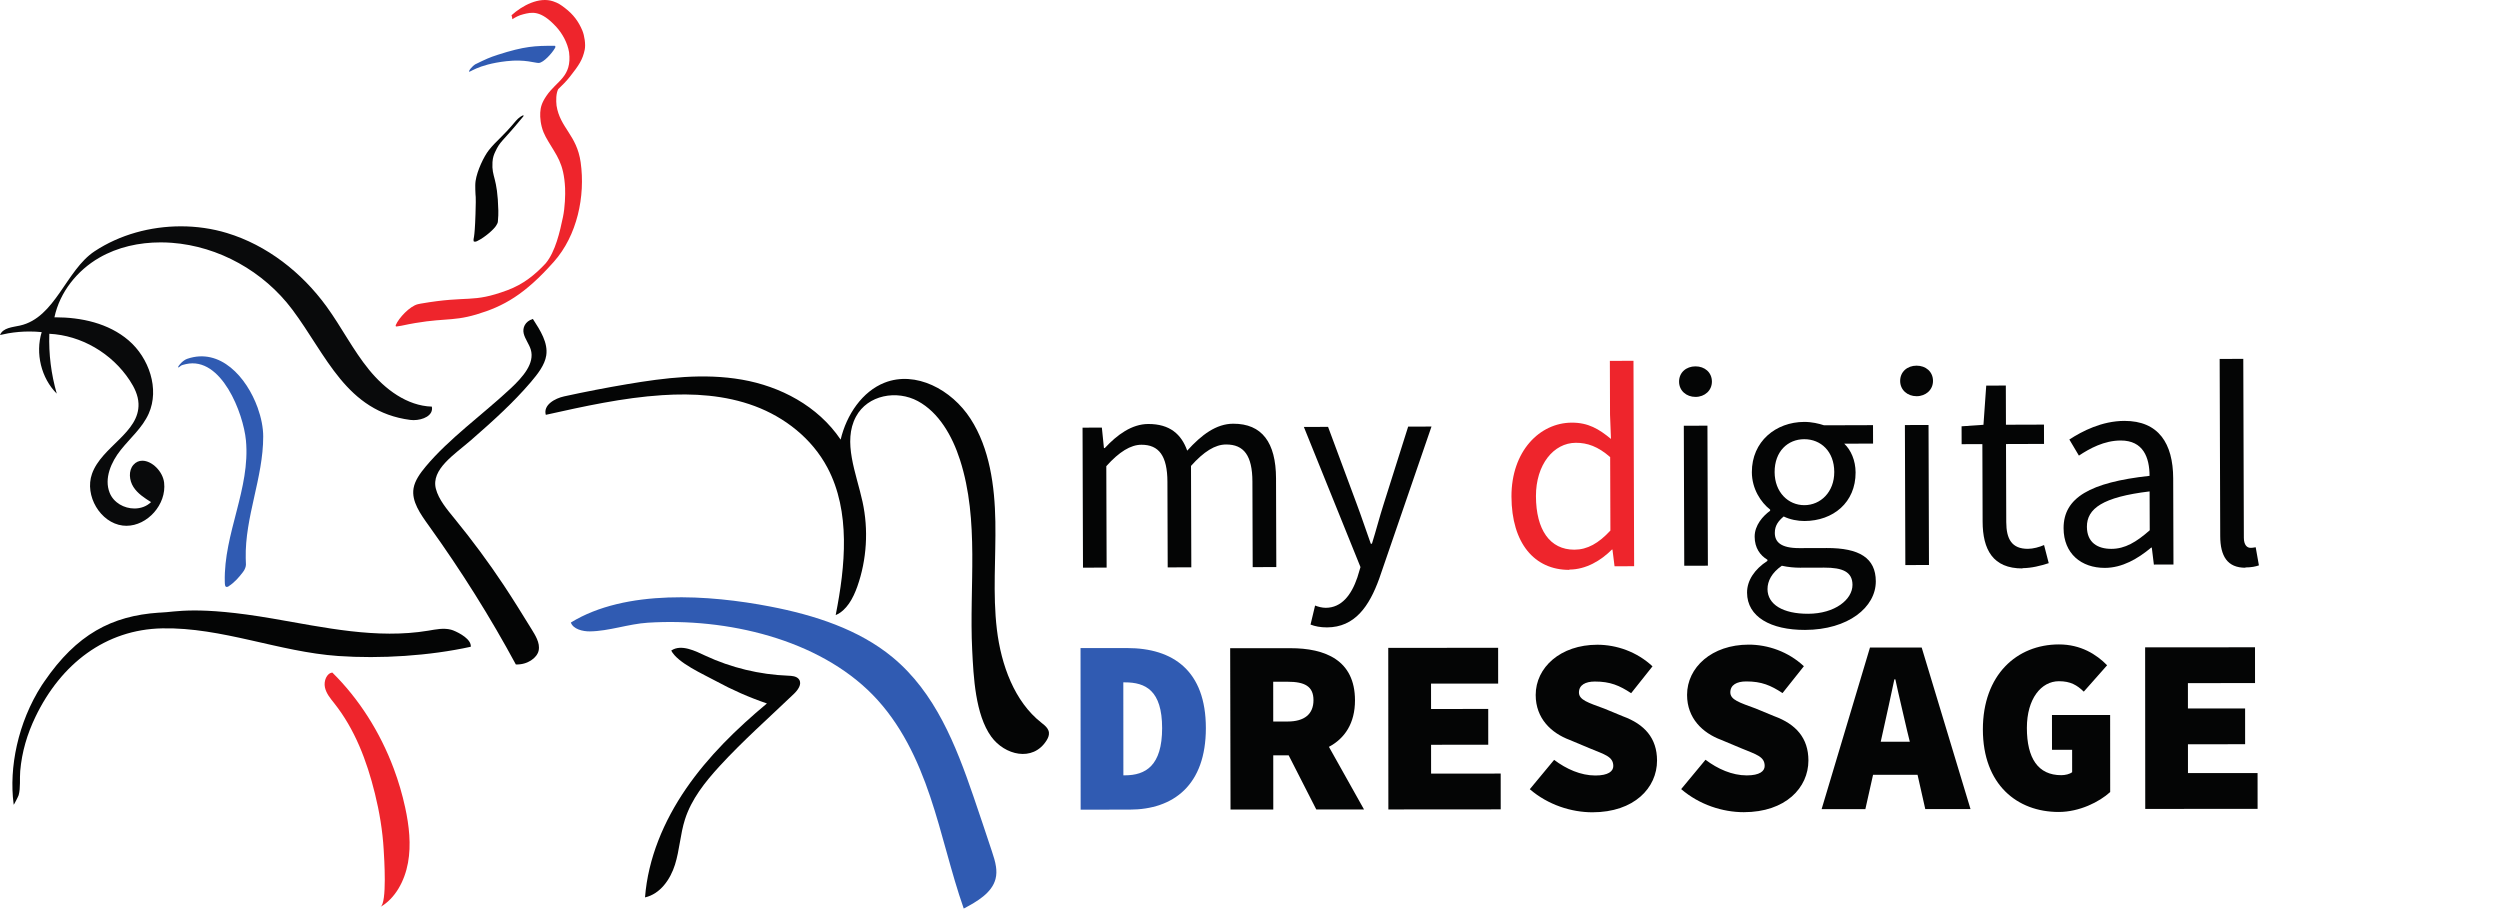 <?xml version="1.0" encoding="UTF-8" standalone="no"?>
<svg
   xmlns:dc="http://purl.org/dc/elements/1.1/"
   xmlns:cc="http://creativecommons.org/ns#"
   xmlns:rdf="http://www.w3.org/1999/02/22-rdf-syntax-ns#"
   xmlns:svg="http://www.w3.org/2000/svg"
   xmlns="http://www.w3.org/2000/svg"
   xmlns:xlink="http://www.w3.org/1999/xlink"
   id="svg967"
   version="1.2"
   viewBox="0 0 4173.89 1540.19"
   height="1540.19pt"
   width="4173.89pt">
  <defs
     id="defs868">
    <g
       id="g866">
      <symbol
         id="glyph0-0"
         overflow="visible">
        <path
           id="path815"
           d="M 42.328 -0.141 L 271.281 -0.859 L 270.281 -318.312 L 41.328 -317.594 Z M 94.188 -28.188 L 130.062 -91.797 L 155.406 -140.953 L 157.328 -140.953 L 182.984 -91.969 L 217.797 -28.578 Z M 155.25 -186.641 L 131.062 -231.297 L 99.141 -288.906 L 212.172 -289.266 L 180.609 -231.453 L 157.172 -186.641 Z M 73.422 -53.141 L 72.719 -275.359 L 134.641 -163.969 Z M 239.359 -53.656 L 178.422 -164.109 L 238.656 -275.875 Z M 239.359 -53.656 "
           style="stroke:none;" />
      </symbol>
      <symbol
         id="glyph0-1"
         overflow="visible">
        <path
           id="path818"
           d="M 39.438 -0.125 L 78.891 -0.25 L 78.359 -169.562 C 99.922 -193.672 119.125 -205.281 136.922 -205.344 C 166.266 -205.438 180.266 -186.719 180.406 -143.438 L 180.859 -0.578 L 220.297 -0.703 L 219.766 -170.016 C 241.328 -194.125 260.062 -205.734 278.344 -205.781 C 308.156 -205.875 322.156 -187.156 322.297 -143.875 L 322.75 -1.016 L 362.188 -1.141 L 361.719 -149.281 C 361.531 -208.938 338.359 -240.609 290.25 -240.453 C 261.875 -240.359 237.391 -222.016 213.438 -195.484 C 203.719 -222.859 184.438 -240.109 148.359 -240 C 120.938 -239.922 96.453 -222.047 75.859 -199.844 L 74.406 -199.844 L 70.938 -233.984 L 38.703 -233.891 Z M 39.438 -0.125 "
           style="stroke:none;" />
      </symbol>
      <symbol
         id="glyph0-2"
         overflow="visible">
        <path
           id="path821"
           d="M 43.609 100.875 C 90.266 100.734 114.203 65.531 130.891 19.312 L 218.125 -234.453 L 179.156 -234.328 L 138.203 -104.812 C 131.531 -84.109 125.359 -60.031 118.688 -38.859 L 116.766 -38.859 C 109 -60.469 101.219 -84.016 93.469 -104.672 L 45.438 -233.906 L 5.031 -233.781 L 99.562 0.172 L 94.344 17.5 C 84.328 46.875 68.047 68.078 41.578 68.172 C 35.328 68.188 28.578 66.281 23.766 64.375 L 16.172 96.156 C 23.406 99.016 32.547 100.906 43.609 100.875 Z M 43.609 100.875 "
           style="stroke:none;" />
      </symbol>
      <symbol
         id="glyph0-3"
         overflow="visible">
        <path
           id="path824"
           d=""
           style="stroke:none;" />
      </symbol>
      <symbol
         id="glyph0-4"
         overflow="visible">
        <path
           id="path827"
           d="M 118.828 5.391 C 146.719 5.297 171.688 -9.688 189.906 -28.016 L 190.859 -28.031 L 194.328 -0.125 L 227.031 -0.234 L 225.953 -343.188 L 186.516 -343.062 L 186.797 -253.125 L 188.359 -212.719 C 168.109 -229.484 150.281 -240.016 122.859 -239.922 C 69.469 -239.75 22 -192.484 22.234 -116.484 C 22.484 -38.562 60.625 6.062 118.828 5.875 Z M 127.375 -27.828 C 86.484 -27.703 63.297 -60.812 63.109 -117.094 C 62.953 -170 92.656 -206.172 129.688 -206.281 C 148.938 -206.344 166.766 -200.141 187.016 -182.406 L 187.406 -59.75 C 167.75 -38.531 149.016 -27.891 127.375 -27.828 Z M 127.375 -27.828 "
           style="stroke:none;" />
      </symbol>
      <symbol
         id="glyph0-5"
         overflow="visible">
        <path
           id="path830"
           d="M 39.438 -0.125 L 78.891 -0.25 L 78.156 -234.016 L 38.703 -233.891 Z M 58.266 -282.047 C 73.672 -282.094 85.656 -292.734 85.609 -307.641 C 85.562 -323.031 73.516 -333.094 58.109 -333.047 C 42.719 -333 30.734 -322.844 30.781 -307.453 C 30.828 -292.547 42.875 -282 58.266 -282.047 Z M 58.266 -282.047 "
           style="stroke:none;" />
      </symbol>
      <symbol
         id="glyph0-6"
         overflow="visible">
        <path
           id="path833"
           d="M 118.672 107.375 C 190.812 107.141 236.875 69.469 236.734 26.188 C 236.625 -12.781 209.141 -29.516 154.781 -29.344 L 109.094 -29.203 C 77.828 -29.109 68.172 -39.656 68.125 -54.578 C 68.078 -67.078 74.328 -74.797 82.953 -82.031 C 93.562 -76.781 106.547 -74.422 117.609 -74.453 C 165.703 -74.609 203.141 -105.5 202.984 -155.516 C 202.922 -175.719 195.156 -193.031 184.062 -203.562 L 232.156 -203.719 L 232.062 -234.5 L 150.297 -234.25 C 141.625 -237.109 130.078 -239.938 117.094 -239.906 C 69.953 -239.75 29.641 -207.406 29.797 -155.938 C 29.891 -128.047 44.891 -105.484 60.312 -93.5 L 60.328 -91.578 C 48.312 -82.891 34.406 -67.453 34.469 -48.203 C 34.531 -29.453 43.719 -16.969 55.766 -9.797 L 55.766 -7.875 C 34.172 6.141 21.719 24.953 21.781 45.156 C 21.906 85.562 61.438 107.562 118.672 107.375 Z M 117.531 -100.906 C 90.594 -100.812 67.906 -122.391 67.797 -156.062 C 67.688 -190.688 89.75 -210.953 117.172 -211.047 C 145.078 -211.125 167.281 -190.531 167.375 -156.375 C 167.484 -122.703 144.469 -100.984 117.531 -100.906 Z M 197.797 32.078 C 197.875 56.609 168.594 80.281 123.859 80.422 C 81.531 80.562 56 64.766 55.922 39.266 C 55.875 25.797 63.047 11.828 79.844 0.234 C 90.438 2.609 101.5 3.516 110.172 3.5 L 150.562 3.375 C 181.359 3.266 197.719 10.438 197.797 32.078 Z M 197.797 32.078 "
           style="stroke:none;" />
      </symbol>
      <symbol
         id="glyph0-7"
         overflow="visible">
        <path
           id="path836"
           d="M 112.562 5.406 C 127.484 5.359 142.859 1.469 156.328 -2.906 L 148.516 -33.172 C 140.844 -29.781 130.266 -26.859 121.609 -26.844 C 94.672 -26.75 85.484 -43.078 85.406 -71.453 L 84.984 -201.797 L 148.469 -202 L 148.375 -234.234 L 84.891 -234.031 L 84.688 -299.453 L 51.969 -299.359 L 47.359 -233.922 L 10.812 -231.391 L 10.906 -201.562 L 45.531 -201.672 L 45.938 -72.297 C 46.094 -25.641 63.031 6.047 112.562 5.891 Z M 112.562 5.406 "
           style="stroke:none;" />
      </symbol>
      <symbol
         id="glyph0-8"
         overflow="visible">
        <path
           id="path839"
           d="M 93.328 5.469 C 122.188 5.375 148.109 -9.609 170.656 -28.438 L 171.625 -28.438 L 175.078 -0.062 L 207.797 -0.172 L 207.344 -144 C 207.156 -202.188 182.984 -240.109 125.75 -239.938 C 88.234 -239.812 55.578 -222.875 33.969 -208.859 L 49.922 -181.969 C 68.172 -194.062 92.172 -207.125 119.594 -207.203 C 157.594 -207.328 167.781 -178.5 167.875 -148.203 C 68.344 -137.297 24.172 -111.672 24.344 -60.688 C 24.469 -18.359 53.891 5.594 93.328 5.469 Z M 104.297 -26.297 C 81.203 -26.219 63.375 -36.766 63.281 -63.219 C 63.188 -93.516 89.594 -112.828 167.953 -122.219 L 168.172 -57.297 C 145.641 -37.484 126.906 -26.375 104.297 -26.297 Z M 104.297 -26.297 "
           style="stroke:none;" />
      </symbol>
      <symbol
         id="glyph0-9"
         overflow="visible">
        <path
           id="path842"
           d="M 81.297 5.516 C 91.406 5.484 98.141 4.016 103.891 2.078 L 98.516 -28.203 C 93.719 -27.234 91.797 -27.234 89.875 -27.219 C 84.094 -27.203 78.797 -32 78.75 -44.016 L 77.812 -342.719 L 38.359 -342.594 L 39.297 -46.781 C 39.391 -13.109 51.484 6.094 81.297 6 Z M 81.297 5.516 "
           style="stroke:none;" />
      </symbol>
      <symbol
         id="glyph1-0"
         overflow="visible">
        <path
           id="path845"
           d="M 9.953 0 L 239.047 -0.156 L 238.859 -274.062 L 9.766 -273.906 Z M 97.906 -43.219 L 108.688 -66.484 L 123.594 -106.312 L 125.25 -106.312 L 140.219 -66.5 L 151.031 -43.25 Z M 56.391 -71.406 L 56.297 -210.844 L 90.375 -141.156 Z M 123.547 -176.031 L 106.922 -215.875 L 99.438 -230.797 L 149.25 -230.828 L 141.797 -215.891 L 125.203 -176.031 Z M 158.438 -141.203 L 192.422 -210.938 L 192.516 -71.5 Z M 158.438 -141.203 "
           style="stroke:none;" />
      </symbol>
      <symbol
         id="glyph1-1"
         overflow="visible">
        <path
           id="path848"
           d="M 26.562 -0.016 L 108.312 -0.078 C 181.359 -0.125 235.688 -40.828 235.625 -136.281 C 235.562 -231.719 181.172 -269.875 103.984 -269.812 L 26.375 -269.766 Z M 97.906 -57.328 L 97.797 -212.547 L 100.297 -212.547 C 134.734 -212.578 162.547 -199.312 162.594 -136.234 C 162.641 -73.156 134.844 -57.359 100.406 -57.328 Z M 97.906 -57.328 "
           style="stroke:none;" />
      </symbol>
      <symbol
         id="glyph1-2"
         overflow="visible">
        <path
           id="path851"
           d="M 95.359 -146.969 L 95.312 -213.375 L 119.375 -213.391 C 147.594 -213.406 162.547 -205.953 162.562 -182.703 C 162.578 -159.469 147.641 -147 119.422 -146.984 Z M 24.062 -0.016 L 95.453 -0.062 L 95.391 -90.531 L 121.125 -90.547 L 167.25 -0.109 L 246.922 -0.172 L 188.344 -104.703 C 214.891 -118.828 231.891 -144.156 231.859 -182.344 C 231.812 -249.578 182 -269.453 123.891 -269.406 L 23.469 -269.344 Z M 24.062 -0.016 "
           style="stroke:none;" />
      </symbol>
      <symbol
         id="glyph1-3"
         overflow="visible">
        <path
           id="path854"
           d="M 34.859 -0.016 L 222.438 -0.156 L 222.391 -59.922 L 106.188 -59.844 L 106.156 -107.984 L 201.609 -108.047 L 201.578 -167.797 L 106.125 -167.734 L 106.094 -210.062 L 218.156 -210.125 L 218.109 -269.891 L 34.672 -269.766 Z M 34.859 -0.016 "
           style="stroke:none;" />
      </symbol>
      <symbol
         id="glyph1-4"
         overflow="visible">
        <path
           id="path857"
           d="M 122.844 4.906 C 192.562 4.859 230.703 -35.844 230.688 -81.5 C 230.656 -118.844 209.891 -142.078 173.781 -155.312 L 142.656 -168.172 C 115.656 -178.109 100.312 -182.656 100.312 -195.109 C 100.297 -207.562 111.078 -213.391 126.844 -213.391 C 152.578 -213.422 167.938 -206.781 187.453 -193.938 L 223.109 -238.781 C 196.953 -263.234 162.906 -274.844 130.953 -274.828 C 69.531 -274.781 28.062 -236.984 28.094 -190.922 C 28.109 -151.906 53.875 -127.438 85 -115.844 L 118.625 -101.75 C 143.531 -91.391 157.641 -88.094 157.656 -72.312 C 157.656 -63.609 149.375 -56.531 127.781 -56.516 C 103.297 -56.5 79.219 -67.281 58.875 -82.625 L 18.25 -33.625 C 48.562 -7.5 87.562 4.922 122.844 4.906 Z M 122.844 4.906 "
           style="stroke:none;" />
      </symbol>
      <symbol
         id="glyph1-5"
         overflow="visible">
        <path
           id="path860"
           d="M 0 0 L 73.047 -0.047 L 85.875 -57.328 L 160.156 -57.375 L 173.062 -0.109 L 248.578 -0.172 L 167.062 -269.859 L 80.734 -269.797 Z M 98.688 -112.531 L 102.828 -131.203 C 108.625 -156.953 115.656 -189.312 121.453 -216.703 L 123.109 -216.703 C 128.938 -189.328 136.844 -156.969 142.672 -131.234 L 147.25 -112.562 Z M 98.688 -112.531 "
           style="stroke:none;" />
      </symbol>
      <symbol
         id="glyph1-6"
         overflow="visible">
        <path
           id="path863"
           d="M 143.172 4.891 C 177.625 4.859 210.812 -11.766 229.062 -28.375 L 228.969 -157.031 L 131.859 -156.969 L 131.906 -98.859 L 165.516 -98.875 L 165.531 -61.531 C 161.406 -58.203 153.938 -56.547 147.297 -56.531 C 108.703 -56.516 90 -84.719 89.969 -135.359 C 89.938 -184.328 113.984 -213.391 143.453 -213.406 C 162.953 -213.422 173.75 -206.781 184.969 -196 L 223.938 -240.031 C 206.078 -258.266 179.922 -274.859 143.406 -274.828 C 73.266 -274.781 16.438 -224.109 16.5 -132.812 C 16.562 -40.688 73.875 4.938 143.172 4.891 Z M 143.172 4.891 "
           style="stroke:none;" />
      </symbol>
    </g>
  </defs>
  <g
     id="surface3715">
    <path
       id="path870"
       d="M 1662.059 1467.59 C 1655.945 1490.781 1631.434 1505.07 1609.02 1516.898 C 1587.512 1455.492 1573.832 1391.922 1553.102 1330.281 C 1532.391 1268.641 1503.82 1207.902 1457.066 1160.082 C 1366.156 1067.09 1213.48 1031.301 1081.629 1039.633 C 1049.301 1041.672 1016.625 1053.781 984.805 1054.133 C 972.824 1054.273 956.992 1050.422 953.047 1039.363 C 1044.625 983.047 1184.512 993.074 1285.996 1012.652 C 1359.859 1026.891 1433.836 1050.781 1490.07 1097.242 C 1561.613 1156.359 1595.863 1244.191 1624.965 1328.871 C 1635.559 1359.66 1645.816 1390.559 1656.078 1421.441 C 1658.832 1429.719 1661.598 1438.281 1662.836 1446.84 C 1663.844 1453.801 1663.855 1460.762 1662.059 1467.59 "
       style=" stroke:none;fill-rule:nonzero;fill:rgb(19.055%,35.593%,69.698%);fill-opacity:1;" />
    <path
       id="path872"
       d="M 657.371 1283.211 C 634.508 1222.078 599.289 1166.68 554.879 1122.898 C 545.402 1123.859 540.27 1137.02 542.457 1147.449 C 544.645 1157.879 551.633 1166.051 557.988 1174.059 C 592.262 1217.262 612.32 1269.648 625.926 1324.789 C 633.484 1355.41 638.762 1386.852 640.586 1418.559 C 641.344 1431.762 646.508 1507.691 635.164 1514.172 C 659.758 1500.109 675.605 1471.012 681.145 1440.59 C 686.68 1410.18 683.035 1378.469 676.473 1348.219 C 671.66 1326.031 665.25 1304.281 657.371 1283.211 "
       style=" stroke:none;fill-rule:nonzero;fill:rgb(93.279%,14.514%,17.233%);fill-opacity:1;" />
    <path
       id="path874"
       d="M 430.105 680.512 C 411.66 629.543 367.539 580.117 312.582 599.059 C 305.777 601.402 298.434 609.477 297.34 612.793 C 297.102 613.973 298.242 613.312 299 612.953 C 302.809 610.469 300.488 610.137 310.32 607.906 C 369.816 594.441 406.344 690.238 410.609 735.199 C 418.246 815.684 373.367 890.723 375.301 971.137 C 375.449 977.352 375.746 978.223 377.242 979.719 C 379.121 980.191 380.832 979.73 382.371 978.328 C 391.629 972.312 399.098 963.664 405.684 955.043 C 409.145 950.559 410.652 945.602 410.605 942.488 C 410.605 942.453 410.359 936.57 410.262 932.031 C 408.793 862.984 439.52 797.609 439.445 728.719 C 439.43 714.047 436.145 697.195 430.105 680.512 "
       style=" stroke:none;fill-rule:nonzero;fill:rgb(19.055%,35.593%,69.698%);fill-opacity:1;" />
    <path
       id="path876"
       d="M 1748.777 1216.391 C 1746.242 1212.488 1742.203 1209.379 1738.547 1206.508 C 1693.777 1171.391 1671.508 1110.5 1664.352 1050.938 C 1657.207 991.379 1662.836 931.035 1661.816 871.008 C 1660.797 810.977 1652.176 748.453 1620.418 699.258 C 1588.684 650.066 1528.652 618.602 1476.961 638.879 C 1439.746 653.48 1413.383 692.125 1403.508 733.934 C 1365.207 677.328 1302.383 644.973 1238.816 633.859 C 1175.238 622.742 1110.316 630.707 1046.789 641.445 C 1011.68 647.379 976.688 654.152 941.855 661.766 C 926.402 665.141 906.59 676.105 911.258 692.578 C 975.445 678.316 1039.891 664.023 1105.32 659.762 C 1157.461 656.367 1210.734 659.551 1260.242 678.051 C 1309.742 696.547 1355.406 731.555 1381.586 781.035 C 1420.176 853.98 1411.492 944.863 1395.223 1026.938 C 1413.449 1019.25 1424.367 998.949 1431.406 979.043 C 1447.172 934.371 1450.234 884.406 1440.047 837.707 C 1429.664 790.035 1406.43 737.711 1429.098 695.582 C 1448.75 659.035 1497.457 650.801 1532.402 669.668 C 1567.352 688.531 1589.801 727.527 1602.73 767.652 C 1635.625 869.777 1617.914 979.539 1623.117 1085.059 C 1625.34 1129.969 1628.309 1193.008 1654.918 1229.828 C 1677.164 1260.621 1724.211 1272.77 1747.188 1236.359 C 1749.629 1232.488 1751.711 1227.961 1751.273 1223.27 C 1751.047 1220.711 1750.109 1218.438 1748.777 1216.391 "
       style=" stroke:none;fill-rule:nonzero;fill:rgb(1.714%,2.252%,2.304%);fill-opacity:1;" />
    <path
       id="path878"
       d="M 211.105 877.836 C 209.039 877.836 206.957 877.715 204.879 877.457 C 167.602 872.871 140.672 827.465 153.617 791.027 C 169.832 745.391 233.137 722.445 231.234 673.828 C 230.688 659.816 224.246 646.746 216.621 635.141 C 186.703 589.605 135.434 559.871 82.336 557.254 C 81.188 590.953 85.402 624.855 94.758 657.18 C 68.875 631.34 58.723 589.898 69.598 554.477 C 62.785 553.801 55.949 553.465 49.105 553.465 C 37.234 553.465 25.359 554.48 13.652 556.5 C 9.074 557.289 4.52 558.234 0 559.332 C 4.875 547.141 20.734 546.336 33.199 543.574 C 92.469 530.449 110.062 451.129 157.922 419.52 C 199.969 391.738 251.238 377.852 301.934 377.852 C 328.23 377.852 354.379 381.59 378.992 389.07 C 445.465 409.262 503.699 454.59 545.324 511.941 C 570.184 546.188 589.469 584.648 616.18 617.371 C 642.887 650.094 679.641 677.59 720.973 678.883 C 724.062 693.734 706.012 701.414 690.477 701.414 C 688.562 701.414 686.684 701.297 684.895 701.062 C 578.043 687.125 545.074 592.879 487.98 516.789 C 439.934 452.762 364.922 411.211 286.859 405.379 C 280.617 404.91 274.348 404.68 268.07 404.68 C 232.398 404.68 196.598 412.422 165.566 430.352 C 129.074 451.43 99.836 487.48 90.875 529.75 C 91.273 529.75 91.664 529.75 92.062 529.75 C 135.703 529.75 181.16 539.539 214.77 568.355 C 248.684 597.441 266.719 649.289 248.266 690.598 C 237.738 714.164 217.5 731.219 201.555 751.258 C 185.609 771.293 173.453 798.82 183.102 822.824 C 189.77 839.406 207.316 848.965 224.449 848.965 C 234.637 848.965 244.676 845.586 252.195 838.297 C 241.219 831.398 229.879 824.145 222.781 813.062 C 215.688 801.984 214.148 785.902 222.762 776.074 C 226.977 771.262 232.176 769.191 237.637 769.191 C 253.617 769.191 271.82 786.949 274.008 805.84 C 278.219 842.266 246.082 877.836 211.105 877.836 M 94.758 657.18 L 94.758 657.18 "
       style=" stroke:none;fill-rule:nonzero;fill:rgb(3.816%,4.112%,4.305%);fill-opacity:1;" />
    <path
       id="path880"
       d="M 662.836 544.977 C 665.258 544.57 667.676 544.352 670.086 543.832 C 737.906 529.23 751.902 537.871 795.262 525.051 C 840.762 511.578 876.094 491.84 924.828 436.871 C 963.562 393.172 977.477 327.699 969.434 270.891 C 962.977 225.281 934.965 213.469 929.172 176.32 C 928.203 167.691 928.312 155.93 931.922 148.922 C 938.742 142.461 945.852 135.219 951.641 127.859 C 966.48 108.988 972.707 99.891 976.23 83 C 978.062 74.23 975.738 59.359 972.355 51.199 C 966.098 36.102 957.211 24.078 943.418 13.531 C 935.855 7.75 932.098 5.102 923.316 2.148 C 900.094 -5.641 872.156 9.031 853.996 25.469 C 854.734 27.602 855.219 29.82 855.43 32.078 C 860.73 28.629 866.105 25.699 873.652 23.809 C 887.434 20.371 902.484 16.148 928.898 45.051 C 938.441 55.488 947.477 71.129 950.109 87.289 C 955.176 128.672 929.535 134.551 912.195 160.172 C 904.379 171.73 902.508 179.148 901.973 187.949 C 901.473 196.199 902.617 208.891 907.48 220.871 C 909.531 225.93 912.242 230.648 914.973 235.359 C 929.121 259.699 941.441 271.941 943.449 314.012 C 943.965 324.699 943.312 346.07 939.898 362.34 C 934.707 387.078 927.312 420.031 911.113 439.578 C 893.035 459.07 873.211 474.879 847.043 484.551 C 787.289 506.691 783.898 492.789 702.465 506.891 C 700.832 507.18 699.219 507.512 697.609 507.891 C 684.352 511.059 665.656 530.789 660.68 542.938 C 660.305 544.773 661.02 545.457 662.836 544.977 "
       style=" stroke:none;fill-rule:nonzero;fill:rgb(93.279%,14.514%,17.233%);fill-opacity:1;" />
    <path
       id="path882"
       d="M 845.785 102.121 C 876.824 98.609 893.609 105.441 899.578 105.102 C 907.699 104.621 921.832 88.449 926.105 80.969 C 927.168 79.672 927.465 78.262 927 76.762 C 926.723 76.539 925.602 76.25 924.547 76.461 C 893.863 76.441 876.156 76.91 830.711 91.578 C 817.277 95.922 811.242 98.648 793.188 107.531 C 791.969 108.309 790.84 109.199 789.789 110.199 C 787.512 112.289 783.965 116.059 783 118.98 C 782.793 123.27 794.93 107.871 845.785 102.121 "
       style=" stroke:none;fill-rule:nonzero;fill:rgb(19.055%,35.593%,69.698%);fill-opacity:1;" />
    <path
       id="path884"
       d="M 786.223 402.871 L 785.965 403.25 C 785.723 403.621 785.094 404.57 786.223 402.871 "
       style=" stroke:none;fill-rule:nonzero;fill:rgb(5.219%,5.345%,5.505%);fill-opacity:1;" />
    <path
       id="path886"
       d="M 797.004 402.289 C 809.84 396.148 824.539 382.789 828.164 377.012 C 830.836 372.73 831.004 372.07 831.289 369.211 C 831.922 362.691 832.105 356.34 831.996 351.609 C 830.645 294.262 820.656 297.031 822.219 270.77 C 822.691 262.73 824.789 257.801 826.574 253.93 C 835.566 234.539 837.332 238.609 871.832 196.602 C 873.863 194.129 874.375 193.84 874.133 192.781 C 872.973 191.578 865.43 196.809 861.273 201.801 C 838.051 229.719 829.109 234.352 816.113 250.77 C 808.062 260.941 796.562 284.711 794.027 302.16 C 793.332 306.941 793.461 311.879 793.555 316.68 C 793.863 332.27 794.973 320.84 793.879 356.922 C 792.453 403.809 789.852 395.859 790.789 402.762 C 790.875 403.34 794.074 404.301 797.004 402.289 "
       style=" stroke:none;fill-rule:nonzero;fill:rgb(1.714%,2.252%,2.304%);fill-opacity:1;" />
    <path
       id="path888"
       d="M 756.551 1052.461 C 755.426 1052.02 754.277 1051.641 753.129 1051.328 C 740.734 1048.02 727.746 1050.828 715.141 1052.93 C 628.98 1067.281 541.398 1047.559 455.223 1032.738 C 327.391 1010.75 292.641 1021.988 267.961 1022.75 C 267.867 1022.762 264.953 1022.871 265.137 1022.859 C 186.648 1028.211 127.992 1058.898 73.836 1138.078 C 69.961 1143.738 69.633 1144.27 69.695 1144.18 C 29.496 1206.809 14.969 1282.238 22.668 1341.699 C 22.844 1342.961 22.938 1343.621 22.938 1343.621 C 23.004 1344.109 30.539 1329.73 31.141 1327.531 C 34.516 1315.25 32.648 1299.871 33.758 1287.18 C 36.551 1255.199 45.344 1225.641 59.09 1197 C 101.723 1108.191 176.227 1050.859 270.988 1049.07 C 370.77 1047.18 465.656 1088.32 564.598 1095.219 C 635.266 1100.141 716.707 1095.031 786 1079.789 C 787.133 1067.57 767.559 1056.828 756.551 1052.461 "
       style=" stroke:none;fill-rule:nonzero;fill:rgb(1.714%,2.252%,2.304%);fill-opacity:1;" />
    <path
       id="path890"
       d="M 896.484 1066.789 C 894.203 1061.48 891.035 1056.262 887.895 1051.16 C 872.527 1026.219 857.156 1001.281 840.766 976.602 C 815.926 939.207 788.734 902.426 759.285 866.367 C 746.141 850.277 732.352 833.977 727.738 816.117 C 719.301 783.461 758.707 758.977 786.645 734.629 C 822.293 703.559 857.215 672.059 885.969 638.27 C 898.02 624.109 909.562 609.301 911.992 593.367 C 915.191 572.379 902.301 551.941 889.648 532.449 C 876.336 536.672 872.156 547.582 874.344 556.77 C 876.531 565.957 883.402 574.465 886.145 583.594 C 893.059 606.605 873.172 629.312 852.23 648.852 C 805.52 692.434 749.598 732.395 710.793 778.883 C 701.215 790.359 692.605 802.449 690.445 815.297 C 686.801 837.027 701.824 858.012 716.102 877.895 C 770.398 953.5 818.844 1030.762 861.215 1109.32 C 880.559 1110.172 896.617 1098.34 899.27 1086.328 C 900.719 1079.75 899.254 1073.211 896.484 1066.789 "
       style=" stroke:none;fill-rule:nonzero;fill:rgb(1.714%,2.252%,2.304%);fill-opacity:1;" />
    <path
       id="path892"
       d="M 1333.09 1133.172 C 1329.109 1128.891 1322.078 1128.34 1315.98 1128.102 C 1268.109 1126.281 1220.648 1114.809 1177.359 1094.59 C 1161.629 1087.238 1137.219 1074.66 1120.648 1086.199 C 1131.328 1106.828 1174.27 1125.609 1194.789 1136.809 C 1222.172 1151.75 1250.84 1164.379 1280.398 1174.469 C 1229.93 1216.59 1182.352 1262.852 1145.281 1316.871 C 1108.211 1370.891 1081.91 1433.199 1076.891 1498.25 C 1102.32 1492.57 1119.219 1468.16 1126.922 1443.57 C 1134.629 1418.98 1135.738 1392.73 1143.551 1368.16 C 1154.34 1334.219 1177.27 1305.41 1201.469 1279.039 C 1240.43 1236.609 1283.781 1198.379 1325.41 1158.5 C 1332.121 1152.07 1339.27 1142.32 1334.191 1134.57 C 1333.852 1134.07 1333.488 1133.602 1333.09 1133.172 "
       style=" stroke:none;fill-rule:nonzero;fill:rgb(1.714%,2.252%,2.304%);fill-opacity:1;" />
    <g
       id="g896"
       style="fill:rgb(1.714%,2.252%,2.304%);fill-opacity:1;">
      <use
         id="use894"
         y="947.876"
         x="1768.68"
         xlink:href="#glyph0-1" />
    </g>
    <g
       id="g900"
       style="fill:rgb(1.714%,2.252%,2.304%);fill-opacity:1;">
      <use
         id="use898"
         y="946.6"
         x="2171.843"
         xlink:href="#glyph0-2" />
    </g>
    <g
       id="g904"
       style="fill:rgb(1.714%,2.252%,2.304%);fill-opacity:1;">
      <use
         id="use902"
         y="945.876"
         x="2400.596"
         xlink:href="#glyph0-3" />
    </g>
    <g
       id="g908"
       style="fill:rgb(93.279%,14.514%,17.233%);fill-opacity:1;">
      <use
         id="use906"
         y="945.558"
         x="2501.24"
         xlink:href="#glyph0-4" />
    </g>
    <g
       id="g912"
       style="fill:rgb(1.714%,2.252%,2.304%);fill-opacity:1;">
      <use
         id="use910"
         y="944.699"
         x="2772.52"
         xlink:href="#glyph0-5" />
    </g>
    <g
       id="g916"
       style="fill:rgb(1.714%,2.252%,2.304%);fill-opacity:1;">
      <use
         id="use914"
         y="944.311"
         x="2895.029"
         xlink:href="#glyph0-6" />
    </g>
    <g
       id="g920"
       style="fill:rgb(1.714%,2.252%,2.304%);fill-opacity:1;">
      <use
         id="use918"
         y="943.531"
         x="3141.641"
         xlink:href="#glyph0-5" />
    </g>
    <g
       id="g924"
       style="fill:rgb(1.714%,2.252%,2.304%);fill-opacity:1;">
      <use
         id="use922"
         y="943.143"
         x="3264.149"
         xlink:href="#glyph0-7" />
    </g>
    <g
       id="g928"
       style="fill:rgb(1.714%,2.252%,2.304%);fill-opacity:1;">
      <use
         id="use926"
         y="942.646"
         x="3420.928"
         xlink:href="#glyph0-8" />
    </g>
    <g
       id="g932"
       style="fill:rgb(1.714%,2.252%,2.304%);fill-opacity:1;">
      <use
         id="use930"
         y="941.866"
         x="3667.489"
         xlink:href="#glyph0-9" />
    </g>
    <g
       id="g936"
       style="fill:rgb(19.055%,35.593%,69.698%);fill-opacity:1;">
      <use
         id="use934"
         y="1351.78"
         x="1777.64"
         xlink:href="#glyph1-1" />
    </g>
    <g
       id="g940"
       style="fill:rgb(1.714%,2.252%,2.304%);fill-opacity:1;">
      <use
         id="use938"
         y="1351.6"
         x="2030.37"
         xlink:href="#glyph1-2" />
    </g>
    <g
       id="g944"
       style="fill:rgb(1.714%,2.252%,2.304%);fill-opacity:1;">
      <use
         id="use942"
         y="1351.428"
         x="2283.1"
         xlink:href="#glyph1-3" />
    </g>
    <g
       id="g948"
       style="fill:rgb(1.714%,2.252%,2.304%);fill-opacity:1;">
      <use
         id="use946"
         y="1351.256"
         x="2535.831"
         xlink:href="#glyph1-4" />
    </g>
    <g
       id="g952"
       style="fill:rgb(1.714%,2.252%,2.304%);fill-opacity:1;">
      <use
         id="use950"
         y="1351.083"
         x="2788.562"
         xlink:href="#glyph1-4" />
    </g>
    <g
       id="g956"
       style="fill:rgb(1.714%,2.252%,2.304%);fill-opacity:1;">
      <use
         id="use954"
         y="1350.91"
         x="3041.292"
         xlink:href="#glyph1-5" />
    </g>
    <g
       id="g960"
       style="fill:rgb(1.714%,2.252%,2.304%);fill-opacity:1;">
      <use
         id="use958"
         y="1350.738"
         x="3294.023"
         xlink:href="#glyph1-6" />
    </g>
    <g
       id="g964"
       style="fill:rgb(1.714%,2.252%,2.304%);fill-opacity:1;">
      <use
         id="use962"
         y="1350.565"
         x="3546.753"
         xlink:href="#glyph1-3" />
    </g>
  </g>
</svg>

